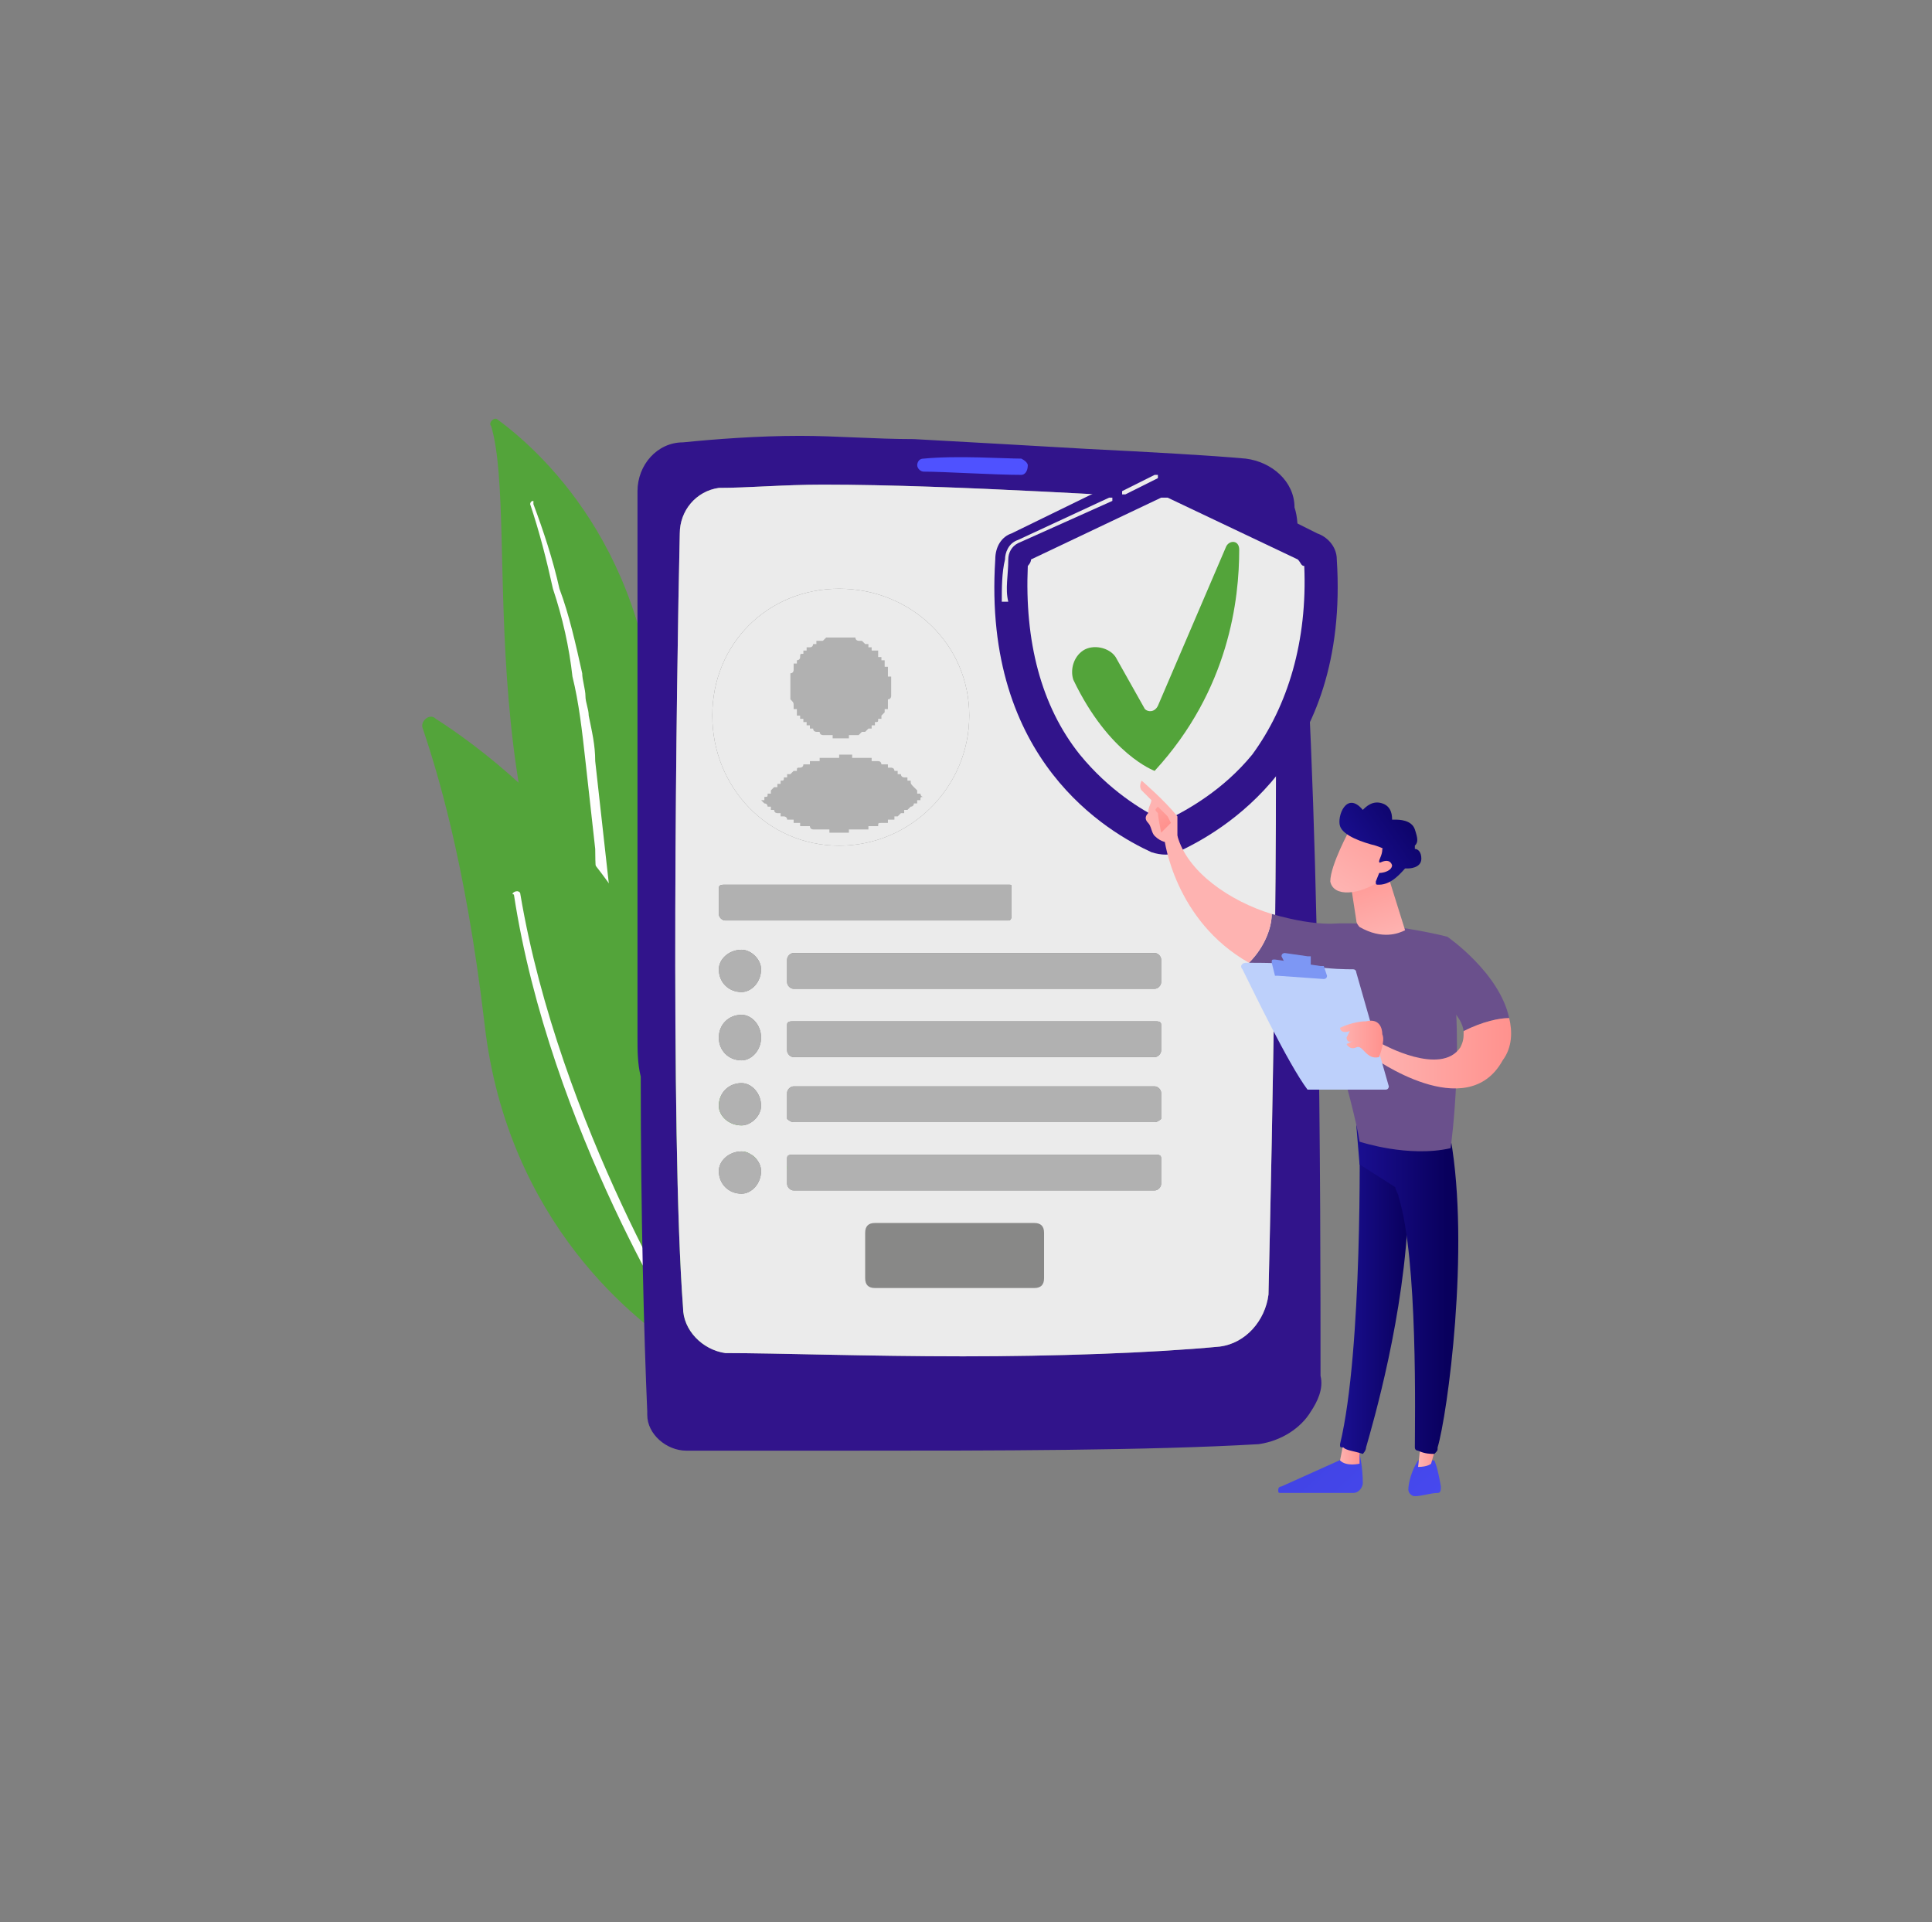 <?xml version="1.0" encoding="UTF-8"?>
<!DOCTYPE svg PUBLIC "-//W3C//DTD SVG 1.1//EN" "http://www.w3.org/Graphics/SVG/1.1/DTD/svg11.dtd">
<!-- Creator: CorelDRAW X8 -->
<svg xmlns="http://www.w3.org/2000/svg" xml:space="preserve" width="594px" height="591px" version="1.1" style="shape-rendering:geometricPrecision; text-rendering:geometricPrecision; image-rendering:optimizeQuality; fill-rule:evenodd; clip-rule:evenodd"
viewBox="0 0 594 591"
 xmlns:xlink="http://www.w3.org/1999/xlink">
 <rect x="0" y="0" width="594" height="591" fill="#808080" stroke="none"/>
 <defs>
  <style type="text/css">
   <![CDATA[
    .fil5 {fill:#EBEBEB}
    .fil3 {fill:#EBEBEB}
    .fil6 {fill:#B1B1B1}
    .fil7 {fill:#888887}
    .fil8 {fill:#31148B}
    .fil16 {fill:#6A508C}
    .fil9 {fill:#53A43A}
    .fil2 {fill:#31148B}
    .fil1 {fill:#FEFEFE;fill-rule:nonzero}
    .fil22 {fill:#7D97F4;fill-rule:nonzero}
    .fil21 {fill:#BDD0FB;fill-rule:nonzero}
    .fil0 {fill:#53A43A;fill-rule:nonzero}
    .fil11 {fill:url(#id0)}
    .fil14 {fill:url(#id1)}
    .fil20 {fill:url(#id2)}
    .fil23 {fill:url(#id3)}
    .fil12 {fill:url(#id4)}
    .fil24 {fill:url(#id5)}
    .fil26 {fill:url(#id6)}
    .fil18 {fill:url(#id7)}
    .fil13 {fill:url(#id8)}
    .fil15 {fill:url(#id9)}
    .fil17 {fill:url(#id10)}
    .fil25 {fill:url(#id11)}
    .fil19 {fill:url(#id12)}
    .fil27 {fill:url(#id13)}
    .fil4 {fill:url(#id14)}
    .fil10 {fill:url(#id15)}
   ]]>
  </style>
  <linearGradient id="id0" gradientUnits="userSpaceOnUse" x1="418.372" y1="446.518" x2="411.841" y2="446.518">
   <stop offset="0" style="stop-opacity:1; stop-color:#FF928E"/>
   <stop offset="1" style="stop-opacity:1; stop-color:#FEB3B1"/>
  </linearGradient>
  <linearGradient id="id1" gradientUnits="userSpaceOnUse" xlink:href="#id0" x1="441.904" y1="446.375" x2="436.268" y2="446.375">
  </linearGradient>
  <linearGradient id="id2" gradientUnits="userSpaceOnUse" xlink:href="#id0" x1="464.072" y1="320.163" x2="422.281" y2="320.163">
  </linearGradient>
  <linearGradient id="id3" gradientUnits="userSpaceOnUse" xlink:href="#id0" x1="425.005" y1="319.351" x2="412.264" y2="319.351">
  </linearGradient>
  <linearGradient id="id4" gradientUnits="userSpaceOnUse" x1="433.105" y1="402.637" x2="412.347" y2="402.637">
   <stop offset="0" style="stop-opacity:1; stop-color:#09005D"/>
   <stop offset="1" style="stop-opacity:1; stop-color:#1A0F91"/>
  </linearGradient>
  <linearGradient id="id5" gradientUnits="userSpaceOnUse" xlink:href="#id0" x1="419.064" y1="264.23" x2="426.037" y2="288.237">
  </linearGradient>
  <linearGradient id="id6" gradientUnits="userSpaceOnUse" xlink:href="#id4" x1="439.286" y1="248.754" x2="416.503" y2="264.907">
  </linearGradient>
  <linearGradient id="id7" gradientUnits="userSpaceOnUse" xlink:href="#id0" x1="372.899" y1="224.649" x2="358.765" y2="245.582">
  </linearGradient>
  <linearGradient id="id8" gradientUnits="userSpaceOnUse" x1="411.71" y1="425.873" x2="483.217" y2="505.717">
   <stop offset="0" style="stop-opacity:1; stop-color:#4042E2"/>
   <stop offset="1" style="stop-opacity:1; stop-color:#4F52FF"/>
  </linearGradient>
  <linearGradient id="id9" gradientUnits="userSpaceOnUse" xlink:href="#id4" x1="444.81" y1="396.225" x2="417.33" y2="396.225">
  </linearGradient>
  <linearGradient id="id10" gradientUnits="userSpaceOnUse" xlink:href="#id0" x1="438.328" y1="276.942" x2="404.967" y2="276.942">
  </linearGradient>
  <linearGradient id="id11" gradientUnits="userSpaceOnUse" xlink:href="#id0" x1="432.456" y1="242.936" x2="412.72" y2="273.59">
  </linearGradient>
  <linearGradient id="id12" gradientUnits="userSpaceOnUse" xlink:href="#id0" x1="358.397" y1="254.025" x2="349.64" y2="239.664">
  </linearGradient>
  <linearGradient id="id13" gradientUnits="userSpaceOnUse" xlink:href="#id0" x1="437.562" y1="253.277" x2="418.091" y2="274.636">
  </linearGradient>
  <linearGradient id="id14" gradientUnits="userSpaceOnUse" xlink:href="#id8" x1="328.623" y1="18.467" x2="304.619" y2="119.442">
  </linearGradient>
  <linearGradient id="id15" gradientUnits="userSpaceOnUse" xlink:href="#id8" x1="394.663" y1="441.071" x2="467.306" y2="520.082">
  </linearGradient>
 </defs>
 <g id="Capa_x0020_1">
  <path class="fil0" d="M151 131c-1,-1 1,-3 2,-2 15,11 50,44 49,108 0,80 19,107 42,123 0,0 -29,-5 -50,-33 -52,-67 -34,-166 -43,-196z"/>
  <path class="fil1" d="M163 155c3,9 5,17 7,26 3,9 5,18 6,27 2,8 3,17 4,26 1,9 2,18 3,27 0,9 1,18 3,27 1,9 4,18 8,27 1,2 2,4 4,6 1,2 2,4 3,6 3,3 6,7 9,10 6,7 14,13 21,18 1,0 2,0 3,-1 0,-1 0,-2 -1,-2l0 0c-2,-2 -4,-3 -5,-4 -1,-1 -2,-1 -3,-2 -1,-1 -2,-1 -3,-2 -3,-3 -6,-6 -9,-9 -6,-7 -11,-14 -15,-22 -2,-4 -4,-8 -5,-12 -2,-5 -3,-9 -4,-13 -1,-9 -2,-18 -3,-27 -1,-9 -2,-18 -3,-27 0,-5 -1,-9 -2,-14 0,-2 -1,-4 -1,-6 0,-2 -1,-5 -1,-7 -2,-9 -4,-18 -7,-26 -2,-9 -5,-18 -8,-26 0,-1 0,-1 0,-1 -1,0 -1,1 -1,1z"/>
  <path class="fil0" d="M218 413c-1,4 -4,5 -7,3 -15,-9 -55,-40 -62,-101 -6,-51 -15,-79 -19,-91 -1,-2 2,-5 4,-3 25,16 104,77 84,192z"/>
  <path class="fil1" d="M214 414c0,0 0,0 -1,0 0,1 -1,1 -1,0 -1,-1 -43,-67 -54,-139 -1,0 0,-1 1,-1 0,0 1,0 1,1 12,71 53,137 54,138 0,0 0,1 0,1z"/>
  <path class="fil2" d="M264 446c-16,0 -31,0 -43,0 -4,0 -7,0 -10,0 -6,0 -12,-5 -12,-11 0,0 0,-1 0,-1 -1,-23 -2,-61 -2,-103 -1,-4 -1,-8 -1,-12 0,-3 0,-6 0,-9 0,-42 0,-86 0,-119 0,-5 0,-11 0,-16 0,-9 0,-17 0,-24 0,-8 6,-15 14,-15 10,-1 23,-2 36,-2 11,0 23,1 35,1 18,1 36,2 53,3 20,1 38,2 49,3 8,1 15,7 15,15 1,3 1,6 1,10 7,71 7,207 7,257 1,4 -1,8 -3,11 -3,5 -9,9 -16,10 0,0 0,0 0,0 -34,2 -83,2 -123,2zm-11 -297c-12,0 -23,1 -32,1 -7,1 -12,7 -12,14 -1,43 -3,185 1,238 0,7 6,13 13,14 16,0 44,1 73,1 28,0 58,-1 79,-3 8,-1 14,-8 15,-16 1,-44 4,-176 1,-228 -1,-8 -7,-15 -15,-16 -25,-1 -82,-5 -123,-5z"/>
  <path class="fil3" d="M296 417c-29,0 -57,-1 -73,-1 -7,-1 -13,-7 -13,-14 -4,-53 -2,-195 -1,-238 0,-7 5,-13 12,-14 9,0 20,-1 32,-1 41,0 98,4 123,5 8,1 14,8 15,16 3,52 0,184 -1,228 -1,8 -7,15 -15,16 -21,2 -51,3 -79,3zm-68 -63c-4,0 -7,3 -7,6 0,4 3,7 7,7 3,0 6,-3 6,-7 0,-3 -3,-6 -6,-6zm16 1c-1,0 -2,0 -2,1l0 8c0,1 1,2 2,2l111 0c1,0 2,-1 2,-2l0 -8c0,-1 -1,-1 -2,-1l-111 0zm-16 -22c-4,0 -7,3 -7,7 0,3 3,6 7,6 3,0 6,-3 6,-6 0,-4 -3,-7 -6,-7zm16 1c-1,0 -2,1 -2,2l0 8c0,0 1,1 2,1l111 0c1,0 2,-1 2,-1l0 -8c0,-1 -1,-2 -2,-2l-111 0zm-16 -22c-4,0 -7,3 -7,7 0,4 3,7 7,7 3,0 6,-3 6,-7 0,-4 -3,-7 -6,-7zm16 2c-1,0 -2,0 -2,1l0 8c0,1 1,2 2,2l111 0c1,0 2,-1 2,-2l0 -8c0,-1 -1,-1 -2,-1l-111 0zm-16 -22c-4,0 -7,3 -7,6 0,4 3,7 7,7 3,0 6,-3 6,-7 0,-3 -3,-6 -6,-6zm16 1c-1,0 -2,1 -2,2l0 7c0,1 1,2 2,2l111 0c1,0 2,-1 2,-2l0 -7c0,-1 -1,-2 -2,-2l-111 0zm-21 -21c-1,0 -2,0 -2,1l0 8c0,1 1,2 2,2l87 0c1,0 1,-1 1,-2l0 -8c0,-1 0,-1 -1,-1l-87 0zm35 -91c-22,0 -39,17 -39,39 0,22 17,40 39,40 22,0 40,-18 40,-40 0,-22 -18,-39 -40,-39z"/>
  <path class="fil4" d="M282 143c0,1 1,2 2,2 6,0 22,1 30,1 1,0 2,-1 2,-3 0,0 0,-1 -2,-2 -5,0 -20,-1 -30,0 -2,0 -2,2 -2,2z"/>
  <path class="fil5" d="M258 260c-22,0 -39,-18 -39,-40 0,-22 17,-39 39,-39 22,0 40,17 40,39 0,22 -18,40 -40,40z"/>
  <path class="fil6" d="M258 227l0 0 0 0c0,0 -1,0 -1,0l0 0 0 0c0,0 0,0 0,0l0 0 0 0c0,0 -1,0 -1,0l0 0 0 0c0,0 0,0 0,0l0 0 0 0c0,0 0,-1 0,-1l0 0 0 0c-1,0 -1,0 -1,0l0 0 0 0c0,0 0,0 0,0l0 0 0 0c0,0 -1,0 -1,0l0 0 0 0c0,0 0,0 0,0l0 0 0 0c0,0 0,0 0,0l0 0 0 0c0,0 -1,0 -1,0l0 0 0 0c0,0 0,0 0,0l0 0 0 0c0,0 -1,0 -1,-1l0 0 0 0c0,0 0,0 0,0l0 0 0 0c0,0 0,0 0,0l0 0 0 0 -1 0 0 0 0 0c0,0 0,0 0,0l0 0 0 0c0,0 0,0 0,0l0 0 0 0c0,0 0,0 0,0l0 0 0 0c0,0 -1,0 -1,-1l0 0 0 0c0,0 0,0 0,0l0 0 0 0c0,0 0,0 0,0l0 0 0 0c0,0 0,0 -1,0l0 0 0 0c0,0 0,0 0,0l0 0 0 0c0,0 0,-1 0,-1l0 0 0 0c0,0 0,0 0,0l0 0 0 0c0,0 0,0 0,0l0 0 0 0c-1,0 -1,0 -1,0l0 0 0 0c0,0 0,0 0,0l0 0 0 0c0,0 0,0 0,-1l0 0 0 0c0,0 0,0 0,0l0 0 0 0 0 0 0 0 0 0 0 0 0 0 0 0c-1,0 -1,0 -1,0l0 0 0 0 0 0 0 0 0 0 0 0 0 0 0 0c0,0 0,0 0,0l0 0 0 0c0,0 0,0 0,0l0 0 0 0c0,0 0,-1 0,-1l0 0 0 0c0,0 0,0 -1,0l0 0 0 0c0,0 0,0 0,0l0 0 0 0c0,0 0,0 0,0l0 0 0 0c0,0 0,0 0,0l0 0 0 0c0,0 0,-1 0,-1l0 0 0 0c0,0 0,0 0,0l0 0 0 0c0,0 0,0 -1,0l0 0 0 0c0,0 0,0 0,0l0 0 0 0c0,0 0,0 0,-1l0 0 0 0c0,0 0,0 0,0l0 0 0 0c0,0 0,0 0,0l0 0 0 0c0,0 0,-1 0,-1l0 0 0 0c0,0 0,0 0,0l0 0 0 0c0,0 0,0 0,0l0 0 0 0 0 0 0 0 0 0c-1,0 -1,0 -1,0l0 0 0 0c0,0 0,0 0,0l0 0 0 0c0,0 0,0 0,0l0 0 0 0c0,-1 0,-1 0,-1l0 0 0 0c0,-1 0,-1 -1,-2l0 0 0 0c0,0 0,0 0,0l0 0 0 0c0,0 0,0 0,0l0 0 0 0c0,0 0,0 0,0l0 0 0 0c0,0 0,0 0,0l0 0 0 0c0,-1 0,-1 0,-1l0 0 0 0c0,0 0,0 0,0l0 0 0 0c0,0 0,0 0,0l0 -1 0 0c0,0 0,0 0,0l0 0 0 0c0,0 0,0 0,-1l0 0 0 0c0,0 0,0 0,0l0 0 0 0c0,0 0,-1 0,-1 0,0 0,0 0,0l0 0 0 0c0,-1 0,-1 0,-1l0 0 0 0c0,0 0,0 0,-1l0 0 0 0c0,0 0,0 0,0l0 0 0 0c0,0 0,0 0,-1l0 0 0 0c0,0 0,0 0,0l0 0 0 0c0,0 0,0 0,-1l0 0 0 0c0,0 0,0 0,0l0 0 0 0c0,0 0,0 0,0l0 0 0 0c1,0 1,-1 1,-1l0 0 0 0c0,-1 0,-1 0,-1l0 0 0 0c0,0 0,0 0,0l0 0 0 0c0,0 0,0 0,0l0 0 0 0c0,0 0,-1 0,-1l0 0 0 0 1 0 0 0 0 0 0 0 0 0 0 0c0,0 0,0 0,0l0 0 0 0c0,0 0,0 0,0l0 0 0 0c0,0 0,0 0,0l0 0 0 0c0,0 0,0 0,0l0 0 0 0c0,0 0,0 0,0l0 0 0 0c0,-1 0,-1 0,-1l0 0 0 0c0,0 0,0 0,0l0 0 0 0c0,0 1,0 1,-1l0 0 0 0c0,0 0,0 0,0l0 0 0 0c0,0 0,0 0,0l0 0 0 0c0,0 0,0 0,0l0 0 0 0c0,-1 0,-1 1,-1l0 0 0 0c0,0 0,0 0,0l0 0 0 0c0,0 0,0 0,0l0 0 0 0c0,0 0,0 0,-1l0 0 0 0 0 0 0 0 0 0c0,0 0,0 1,0l0 0 0 0 0 0 0 0 0 0 0 0 0 0 0 0c0,0 0,0 0,0l0 0 0 0c0,0 0,0 0,0l0 0 0 -1c0,0 1,0 1,0l0 0 0 0c0,0 0,0 0,0l0 0 0 0c0,0 0,0 0,0l0 0 0 0c1,0 1,-1 1,-1l0 0 0 0c0,0 0,0 0,0l0 0 0 0c0,0 0,0 1,0l0 0 0 0c0,0 0,0 0,0l0 0 0 0c0,0 0,0 0,-1l0 0 0 0c0,0 0,0 0,0l0 0 0 0c0,0 0,0 0,0l0 0 0 0 1 0 0 0 0 0c0,0 0,0 0,0l0 0 0 0c0,0 0,0 0,0l0 0 0 0c0,0 0,0 1,0l0 0 0 0c0,0 1,-1 1,-1l0 0 0 0c0,0 1,0 1,0l0 0 0 0c0,0 0,0 1,0l0 0 0 0c0,0 0,0 0,0l0 0 0 0c0,0 0,0 0,0l0 0 0 0c1,0 1,0 1,0l0 0 0 0c0,0 1,0 1,0l0 0 0 0c0,0 0,0 0,0 1,0 1,0 1,0l0 0 0 0c0,0 0,0 0,0l0 0 1 0c0,0 0,0 0,0l0 0 0 0c0,0 0,0 0,0l0 0 0 0c0,0 1,0 1,0l0 0 0 0c0,0 0,0 0,0l0 0 0 0c0,0 1,0 1,0l0 0 0 0c0,0 0,0 0,0l0 0 1 0c0,0 0,0 0,0l0 0 0 0c0,0 0,0 0,0l0 0 0 0c0,1 1,1 1,1l0 0 0 0c0,0 0,0 0,0l0 0 0 0c1,0 1,0 1,0l0 0 0 0c0,0 1,1 1,1l0 0 0 0c0,0 0,0 1,0l0 0 0 0c0,0 0,0 0,0l0 0 0 0c0,0 0,1 0,1l0 0 0 0c1,0 1,0 1,0l0 0 0 0c0,0 0,0 0,0l0 0 0 0c0,0 0,0 0,1l0 0 0 0c1,0 1,0 1,0l0 0 0 0c0,0 0,0 0,0l0 0 0 0 0 0 0 0 0 0 0 0 0 0 0 0c0,0 0,0 0,0l0 0 0 0 0 0 0 0 0 0 1 0 0 0 0 0c0,1 0,1 0,1l0 0 0 0c0,0 0,0 0,1l0 0 0 0c0,0 1,0 1,0l0 0 0 0c0,0 0,0 0,0l0 0 0 0c0,1 0,1 0,1l0 0 0 0c1,0 1,0 1,0l0 0 0 0c0,0 0,0 0,0l0 0 0 0c0,0 0,0 0,1l0 0 0 0c0,0 0,0 0,0l0 0 0 0c0,0 0,0 0,1l0 0 0 0c0,0 1,0 1,0l0 0 0 0c0,0 0,0 0,1l0 0 0 0c0,0 0,0 0,0l0 0 0 0c0,0 0,0 0,0l0 0 0 0c0,0 0,0 0,0l0 0 0 0c0,0 0,0 0,0l0 0 0 0c0,0 0,1 0,1l0 0 0 0c0,0 0,0 0,0l0 0 0 0c0,0 0,1 0,1l0 0 0 0c1,0 1,0 1,0l0 0 0 0c0,1 0,1 0,1l0 0 0 0c0,0 0,0 0,0l0 0 0 0c0,0 0,0 0,0l0 0 0 0c0,1 0,1 0,1l0 0 0 0c0,0 0,1 0,1l0 0 0 0c0,0 0,0 0,0 0,0 0,1 0,1l0 0 0 0c0,0 0,0 0,0l0 0 0 0c0,1 0,1 0,1l0 0 0 0c0,0 0,0 0,0l0 0 0 0c0,0 0,1 0,1l0 0 0 0c0,0 0,0 0,0l0 0 0 0c0,0 0,1 -1,1l0 0 0 0c0,0 0,0 0,0l0 0 0 0c0,0 0,0 0,1l0 0 0 0c0,0 0,0 0,0l0 0 0 0c0,0 0,0 0,0l0 0 0 0c0,0 0,0 0,0l0 0 0 0c0,1 0,1 0,1l0 0 0 0c0,0 0,0 0,0l0 0 0 0c0,0 0,0 0,0l0 0 0 0c0,0 0,0 0,1l0 0 0 0c0,0 -1,0 -1,0l0 0 0 0c0,0 0,0 0,1l0 0 0 0c0,0 0,0 0,0l0 0 0 0c0,0 0,0 0,0l0 0 0 0c0,0 0,0 -1,1l0 0 0 0c0,0 0,0 0,0l0 0 0 0c0,0 0,0 0,0l0 0 0 0c0,0 0,0 0,0l0 0 0 0c0,0 0,1 0,1l0 0 0 0c0,0 0,0 0,0l0 0 0 0c-1,0 -1,0 -1,0l0 0 0 0c0,0 0,0 0,0l0 0 0 0c0,1 0,1 -1,1l0 0 0 0 0 0 0 0 0 0c0,0 0,0 0,0l0 0 0 0 0 0 0 0 0 0c0,1 0,1 0,1l0 0 0 0c0,0 -1,0 -1,0l0 0 0 0c0,0 0,0 0,0l0 0 0 0c0,0 0,0 0,1l0 0 0 0c0,0 0,0 -1,0l0 0 0 0c0,0 0,0 0,0l0 0 0 0c0,0 0,0 0,0l0 0 0 0c0,0 0,0 0,0l0 0 0 0c0,0 -1,1 -1,1l0 0 0 0c0,0 0,0 0,0l0 0 0 0c0,0 0,0 0,0l0 0 0 0c0,0 -1,0 -1,0l0 0 0 0c0,0 0,0 0,0l0 0 0 0c0,0 -1,1 -1,1l0 0 0 0c0,0 0,0 0,0l0 0 0 0c0,0 0,0 0,0l0 0 0 0c0,0 -1,0 -1,0l0 0 0 0c0,0 0,0 0,0l0 0 0 0c0,0 0,0 -1,0l0 0 0 0c0,0 0,0 0,0l0 0 0 0c0,0 -1,0 -1,0l0 0 0 0c0,0 0,1 0,1l0 0 0 0c0,0 0,0 -1,0l0 0 0 0c0,0 0,0 0,0l0 0 0 0c0,0 0,0 0,0l-1 0 0 0c0,0 0,0 0,0l0 0 0 0c0,0 0,0 -1,0 0,0 0,0 0,0z"/>
  <path class="fil6" d="M258 256l0 0 -1 0c0,0 -1,0 -1,0l0 0 0 0c0,0 0,0 0,0l0 0 -1 0c0,0 0,0 0,-1l0 0 0 0c0,0 0,0 0,0l0 0 0 0c0,0 -1,0 -1,0l0 0 0 0c0,0 0,0 0,0l0 0 0 0c0,0 0,0 0,0l0 0 0 0c0,0 0,0 0,0l0 0 -1 0c0,0 0,0 0,0l0 0 0 0c0,0 0,0 0,0l0 0 0 0c0,0 0,0 0,0l0 0 0 0c0,0 0,0 0,0l0 0 -1 0c0,0 0,0 0,0l0 0 0 0c0,0 0,0 0,0l0 0 0 0c0,0 0,0 0,0l0 0 0 0 0 0 0 0 0 0c0,0 0,0 0,0l0 0 0 0c0,0 0,0 -1,0l0 0 0 0c0,0 0,0 0,0l0 0 0 0c0,0 0,0 0,0l0 0 0 0c0,0 0,0 0,0l0 0 0 0 0 0 0 0 0 0c0,0 0,0 -1,0l0 0 0 0c0,0 0,0 0,0l0 0 0 0 0 0 0 0 0 0c0,0 0,0 0,0l0 0 0 0 0 0 0 0 0 0c0,0 0,0 0,0l0 0 0 0c0,0 0,0 0,0l0 0 0 0c0,0 0,0 0,0l0 0 0 0c-1,0 -1,-1 -1,-1l0 0 0 0c0,0 0,0 0,0l0 0 0 0 0 0 0 0 0 0c0,0 0,0 0,0l0 0 0 0c0,0 0,0 0,0l0 0 0 0 -1 0 0 0 0 0 0 0 0 0 0 0c0,0 0,0 0,0l0 0 0 0c0,0 0,0 0,0l0 0 0 0c0,0 0,0 0,0l0 0 0 0c0,0 0,0 0,0l0 0 0 0c0,0 0,0 0,0l0 0 0 0c0,0 0,0 -1,0l0 0 0 0c0,0 0,0 0,0l0 0 0 0 0 0 0 0 0 0 0 0 0 0 0 0c0,0 0,0 0,0l0 0 0 0c0,0 0,0 0,0l0 0 0 0 0 0 0 0 0 0 0 0 0 0 0 0c0,0 0,0 0,0l0 0 0 0 0 0 0 0 0 0c0,0 0,0 0,0l0 0 0 0 -1 0 0 0 0 0c0,0 0,-1 0,-1l0 0 0 0c0,0 0,0 0,0l0 0 0 0c0,0 0,0 0,0l0 0 0 0 0 0 0 0 0 0c-1,0 -1,0 -1,0l0 0 0 0 0 0 0 0 0 0 0 0 0 0 0 0c0,0 0,0 0,0l0 0 0 0c0,0 0,0 0,0l0 0 0 0c0,0 0,0 0,0l0 0 0 0c0,0 0,0 0,0l0 0 0 0c0,0 -1,0 -1,0l0 0 0 0c0,0 0,0 0,0l0 0 0 0 0 0 0 0 0 0c0,0 0,0 0,0l0 0 0 0 0 0 0 0 0 0 0 -1 0 0 0 0c0,0 0,0 -1,0l0 0 0 0 0 0 0 0 0 0 0 0 0 0 0 0c0,0 0,0 0,0l0 0 0 0c0,0 0,0 0,0l0 0 0 0 -1 0 0 0 0 0 0 0 0 0 0 0 0 0 0 0 0 0 0 0 0 0 0 0 0 0 0 0 0 0 0 0 0 0 0 0 0 0 0 0 0 0 0 0 0 0 0 0 0 0 0 0 0 0 0 0 0 0 0 0 0 0 0 0 0 0c0,-1 -1,-1 -1,-1l0 0 0 0c0,0 0,0 0,0l0 0 0 0 0 0 0 0 0 0 0 0 0 0 0 0 0 0 0 0 0 0 0 0 0 0 0 0 0 0 0 0 0 0 0 0 0 0 -1 0c0,0 0,0 0,0l0 0 0 0 0 0 0 0 0 0c0,0 0,0 0,0l0 0 0 0c0,0 0,-1 0,-1l0 0 0 0c0,0 0,0 0,0l0 0 -1 0c0,0 0,0 0,0l0 0 0 0c0,0 0,0 0,0l0 0 0 0 0 0 0 0 0 0c0,0 0,0 0,0l0 0 0 0c0,0 0,0 0,0l0 0 0 0 0 0 0 0 0 0c0,0 0,0 0,0l0 0 0 0c0,0 -1,0 -1,-1l0 0 0 0c0,0 0,0 0,0l0 0 0 0c0,0 0,0 0,0l0 0 0 0 0 0 0 0 0 0c0,0 0,0 0,0l0 0 0 0 0 0 0 0 0 0c0,0 0,0 0,0l0 0 0 0 -1 0 0 0 0 0c0,0 0,0 0,0l0 0 0 0c0,0 0,0 0,-1l0 0 0 0c0,0 0,0 0,0l0 0 0 0 0 0 0 0 0 0c0,0 0,0 0,0l0 0 -1 0c0,0 0,0 0,0l0 0 0 0 0 0 0 0 0 0c0,0 0,0 0,0l0 0 0 0 0 0 0 0 0 0c0,0 0,0 0,0l0 0 0 0c0,0 0,0 0,0l0 0 0 0c0,0 0,-1 -1,-1l0 0 0 0 0 0 0 0 0 0c0,0 0,0 0,0l0 0 0 0 0 0 0 0 0 0c0,0 0,0 0,0l0 0 0 0 0 0 0 0 0 0 0 0 0 0 0 0c0,0 0,0 0,0l0 0 0 0c0,0 -1,-1 -1,-1 0,0 1,0 1,0l0 0 0 0c0,0 0,0 0,0l0 0 0 0c0,0 0,0 0,-1 0,0 0,0 0,0l0 0 0 0c1,0 1,0 1,-1l0 0 0 0c0,0 0,0 0,0l0 0 0 0c0,0 0,0 1,0l0 0 0 0c0,-1 0,-1 0,-1l0 0 0 0c0,0 0,0 0,0l0 0 0 0c0,0 1,-1 1,-1l0 0 0 0 0 0 0 0 0 0 0 0 0 0 0 0 0 0 0 0 0 0c0,0 0,0 1,0l0 0 0 0 0 -1 0 0 0 0c0,0 0,0 1,0l0 0 0 0c0,0 0,-1 0,-1l0 0 0 0c0,0 0,0 0,0l0 0 0 0c0,0 0,0 0,0l0 0 0 0c0,0 0,0 0,0l0 0 0 0c1,0 1,0 1,-1l0 0 0 0c0,0 0,0 0,0l0 0 0 0c0,0 0,0 0,0l0 0 0 0c0,0 0,0 0,0l0 0 0 0c0,0 0,0 0,0l0 0 0 0c1,0 1,0 1,0l0 0 0 0c0,0 0,0 0,0l0 0 0 0c0,0 0,0 0,-1l0 0 0 0c0,0 0,0 0,0l0 0 0 0c0,0 1,0 1,0l0 0 0 0c0,0 0,0 0,0l0 0 0 0c0,0 1,-1 1,-1l0 0 0 0c0,0 0,0 0,0l0 0 0 0c0,0 0,0 1,0l0 0 0 0c0,0 0,0 0,0l0 0 0 0c0,0 0,0 0,0l0 0 0 0c0,0 0,0 0,0l0 0 0 0c0,-1 0,-1 1,-1l0 0 0 0c0,0 0,0 0,0l0 0 0 0 0 0 0 0 0 0c0,0 1,0 1,-1l0 0 0 0c0,0 1,0 1,0l0 0 0 0c0,0 0,0 0,0l0 0 0 0c0,0 0,0 0,0l0 0 0 0c0,0 0,0 1,0l0 0 0 0c0,0 0,0 0,0l0 0 0 0c0,0 0,0 0,0l0 0 0 0c0,0 0,0 0,-1l0 0 0 0c0,0 0,0 1,0l0 0 0 0c0,0 0,0 0,0l0 0 0 0c0,0 0,0 0,0l0 0 0 0c0,0 0,0 0,0l0 0 0 0c0,0 0,0 0,0l0 0 0 0c0,0 1,0 1,0l0 0 0 0c0,0 0,0 0,0l0 0 0 0c0,0 0,0 0,0l0 0 0 0c0,0 1,0 1,0l0 0 0 0c0,0 0,0 0,-1l0 0 0 0 0 0 0 0 0 0c0,0 0,0 0,0l0 0 0 0c0,0 0,0 0,0l1 0 0 0c0,0 0,0 0,0l0 0 0 0c0,0 0,0 0,0l0 0 0 0 0 0 0 0 0 0c0,0 0,0 0,0l0 0 0 0c1,0 1,0 1,0l0 0 0 0c0,0 0,0 0,0l0 0 0 0c0,0 0,0 0,0l0 0 0 0c0,0 0,0 0,0l0 0 0 0c0,0 0,0 0,0l0 0 0 0c1,0 1,0 1,0l0 0 0 0c0,0 0,0 0,0l0 0 0 0c0,0 0,0 0,0l0 0 0 0c0,0 0,0 1,0l0 0 0 0c0,0 0,0 0,0l0 0 0 0c0,0 0,0 0,0l0 0 0 0c0,0 0,0 0,0l0 0 0 0c0,0 0,0 0,0l0 0 0 0c1,0 1,0 1,0l0 0 0 0c0,0 0,0 0,0l0 0 0 0c0,0 0,0 1,0l0 0 0 0c0,0 0,-1 0,-1l0 0 0 0c1,0 1,0 1,0l0 0 0 0c0,0 0,0 0,0 0,0 1,0 1,0l1 0c0,0 0,0 0,0l0 0 1 0c0,0 0,0 0,0l0 0 0 0c0,0 0,0 0,0l0 1 1 0c0,0 0,0 0,0l0 0 0 0c0,0 0,0 0,0l0 0 0 0c0,0 0,0 0,0l0 0 0 0c1,0 1,0 1,0l0 0 0 0c0,0 0,0 0,0l0 0 0 0c0,0 0,0 0,0l0 0 0 0c0,0 0,0 0,0l0 0 0 0c1,0 1,0 1,0l0 0 0 0c0,0 0,0 0,0l0 0 0 0c0,0 0,0 0,0l0 0 0 0c0,0 0,0 0,0l0 0 0 0c0,0 0,0 0,0l0 0 0 0c0,0 1,0 1,0l0 0 0 0c0,0 0,0 0,0l0 0 0 0c0,0 0,0 0,0l0 0 0 0c0,0 0,0 0,0l0 0 0 0c0,0 0,0 1,0l0 0 0 0c0,0 0,0 0,0l0 0 0 0c0,0 0,0 0,0l0 0 0 0c0,0 0,0 0,0l0 0 0 0c0,0 0,0 0,0l0 0 0 0c0,0 1,0 1,0l0 0 0 0c0,0 0,0 0,0l0 0 0 0c0,0 0,0 0,0l0 0 0 0c0,0 0,1 0,1l0 0 0 0c0,0 1,0 1,0l0 0 0 0c0,0 0,0 0,0l0 0 0 0c0,0 0,0 0,0l0 0 0 0c0,0 0,0 0,0l0 0 0 0c0,0 0,0 0,0l0 0 0 0c0,0 1,0 1,0l0 0 0 0c0,0 0,0 0,0l0 0 0 0c0,0 0,0 0,0l0 0 0 0c0,0 0,0 0,0l0 0 0 0c0,0 0,0 0,0l0 0 0 0c0,0 0,0 0,0l0 0 0 0c1,0 1,1 1,1l0 0 0 0c0,0 0,0 0,0l0 0 0 0 0 0 0 0 0 0c0,0 0,0 0,0l0 0 0 0c1,0 1,0 1,0l0 0 0 0c0,0 0,0 0,0l0 0 0 0c0,0 0,0 0,0l0 0 0 0c0,0 0,0 0,0l0 0 0 0 0 0 0 0 0 0 0 0 0 0 0 0 0 0 0 0 0 0c0,0 0,0 0,0l0 0 0 0 0 0 0 0 0 0c0,0 0,0 0,0l0 0 0 0c0,0 0,0 0,0l0 0 0 0 1 0 0 0 0 0 0 0 0 0 0 0c0,0 0,1 0,1l0 0 0 0c0,0 0,0 0,0l0 0 0 0c0,0 0,0 0,0l0 0 0 0c0,0 1,0 1,0l0 0 0 0c0,0 0,0 0,0l0 0 0 0c0,0 0,0 0,0l0 0 0 0c0,0 0,0 0,0l0 0 0 0c0,0 1,0 1,1l0 0 0 0c0,0 0,0 0,0l0 0 0 0c0,0 0,0 0,0l0 0 0 0c0,0 0,0 0,0l0 0 0 0c0,0 0,0 0,0l0 0 0 0c1,0 1,0 1,0l0 0 0 0c0,0 0,0 0,0l0 0 0 0c0,1 0,1 0,1l0 0 0 0c0,0 1,0 1,0l0 0 0 0c0,0 0,0 0,0l0 0 0 0c0,0 0,0 0,0l0 0 0 0c0,1 1,1 1,1l0 0 0 0c0,0 0,0 0,0l0 0 0 0c0,0 0,0 0,0l0 0 1 0c0,1 0,1 0,1l0 0 0 0 0 0 0 0 0 0c0,0 0,0 1,0l0 0 0 0 0 0 0 0 0 0 0 0 0 0 0 0c0,1 0,1 1,2l0 0 0 0c0,0 0,0 0,0l0 0 0 0c0,0 1,1 1,1l0 0 0 0c0,0 0,0 0,0l0 0 0 0c0,0 0,0 0,1l0 0 0 0c1,0 1,0 1,0l0 0 0 0c0,0 0,0 0,0l0 0 0 0c0,0 0,0 0,0l0 0 0 0c0,0 0,1 1,1l0 0 0 0 0 0c-1,0 -1,0 -1,1l0 0 0 0 0 0 0 0 0 0 0 0 0 0 0 0 0 0 0 0 0 0 0 0 0 0 0 0 0 0 0 0 0 0 0 0 0 0 0 0c0,0 -1,0 -1,0l0 0 0 0 0 0 0 0 0 0c0,0 0,1 0,1l0 0 0 0 0 0 0 0 0 0c0,0 -1,0 -1,0l0 0 0 0 0 0 0 0 0 0c0,0 0,0 0,0l0 0 0 0 0 0 0 0 0 0c0,0 0,1 -1,1l0 0 0 0c0,0 0,0 0,0l0 0 0 0 0 0 0 0 0 0 0 0 0 0 0 0c0,0 0,0 0,0l0 0 0 0c0,0 0,0 0,0l0 0 0 0 0 0 0 0 0 0c0,0 0,0 0,0l0 0 0 0c0,0 -1,1 -1,1l0 0 0 0c0,0 0,0 0,0l0 0 0 0c0,0 0,0 0,0l0 0 0 0c0,0 0,0 0,0l0 0 0 0c0,0 0,0 0,0l0 0 0 0 0 0 0 0 0 0c0,0 0,0 0,0l-1 0 0 0c0,0 0,0 0,0l0 0 0 0c0,1 0,1 0,1l0 0 0 0c0,0 0,0 -1,0l0 0 0 0 0 0 0 0 0 0c0,0 0,0 0,0l0 0 0 0c0,0 0,0 0,0l0 0 0 0c0,0 0,0 0,0l0 0 0 0 0 0 0 0 0 0c0,0 0,0 0,0l0 0 0 0c0,0 -1,1 -1,1l0 0 0 0c0,0 0,0 0,0l0 0 0 0 0 0 0 0 0 0c0,0 0,0 0,0l0 0 0 0 0 0 0 0 0 0c0,0 0,0 0,0l0 0 0 0 0 0 0 0 0 0c0,0 0,0 -1,0l0 0 0 0 0 0 0 0 0 0c0,0 0,0 0,0l0 0 0 0 0 0 0 0 0 0 0 1 0 0 0 0c0,0 -1,0 -1,0l0 0 0 0c0,0 0,0 0,0l0 0 0 0c0,0 0,0 0,0l0 0 0 0 0 0 0 0 0 0 0 0 0 0 0 0 0 0 0 0 0 0 0 0 0 0 0 0 0 0 0 0 0 0 0 0 0 0 0 0c0,0 -1,0 -1,0l0 0 0 0 0 0 0 0 0 0c0,0 0,0 0,0l0 0 0 0 0 0 0 0 0 0 0 0 0 0 0 0 0 1 0 0 0 0c0,0 0,0 0,0l0 0 0 0 0 0 0 0 0 0 -1 0 0 0 0 0c0,0 0,0 0,0l0 0 0 0c0,0 0,0 0,0l0 0 0 0c0,0 0,0 0,0l0 0 0 0c0,0 0,0 0,0l0 0 0 0c0,0 -1,0 -1,0l0 0 0 0c0,0 0,0 0,0l0 0 0 0c0,0 0,0 0,0l0 0 0 0c0,0 0,0 0,0l0 0 0 0c0,0 0,0 0,0l0 0 0 0c0,0 0,0 0,0l0 0 0 0 0 0 0 0 0 0c0,0 0,0 0,0l0 0 0 0c-1,0 -1,0 -1,1l0 0 0 0c0,0 0,0 0,0l0 0 0 0 0 0 0 0 0 0c0,0 0,0 0,0l0 0 0 0 0 0 0 0 0 0 -1 0 0 0 0 0c0,0 0,0 0,0l0 0 0 0c0,0 0,0 0,0l0 0 0 0c0,0 0,0 0,0l0 0 0 0 0 0 0 0 0 0c0,0 0,0 0,0l0 0 0 0c0,0 0,0 0,0l0 0 0 0c0,0 0,0 0,0l0 0 0 0c-1,0 -1,0 -1,0l0 0 0 0 0 0 0 0 0 0 0 0 0 0 0 0c0,0 0,0 0,0l0 0 0 0c0,0 0,0 0,0l0 0 0 0 0 0 0 0 0 0 0 0 0 0 0 0c0,0 0,0 0,0l0 0 0 0c0,0 0,0 0,0l0 0 0 0c0,0 -1,0 -1,0l0 0 0 0 0 0 0 0 0 0c0,1 0,1 0,1l0 0 0 0 0 0 -1 0 0 0c0,0 0,0 0,0l0 0 0 0c0,0 0,0 0,0l0 0 0 0 0 0 0 0 0 0c0,0 0,0 0,0l0 0 0 0c0,0 0,0 0,0l0 0 0 0c0,0 0,0 0,0l0 0 0 0c0,0 0,0 -1,0 0,0 0,0 0,0l0 0 0 0c0,0 0,0 0,0l0 0 0 0c0,0 0,0 0,0l0 0 0 0c0,0 0,0 0,0l0 0 0 0c0,0 0,0 0,0l0 0 0 0c0,0 0,0 0,0l-1 0 0 0 0 0 0 0 0 0c0,0 0,0 0,0l0 0 0 0c0,0 0,0 0,0l0 0 0 0c0,0 0,0 0,0l0 0 0 0c0,0 0,0 -1,0l0 0 0 0c0,0 0,0 0,0l0 0 0 0c0,0 0,0 0,0l0 0 0 0c0,0 0,0 0,0l0 0 0 0c0,0 0,0 -1,0l0 0 0 0c0,0 0,0 0,0l0 0 0 0c0,0 0,0 0,0l0 0 0 0c0,0 0,0 0,0l0 0 0 0c0,0 -1,0 -1,0l0 0 0 0c0,1 0,1 0,1l0 0 0 0c0,0 0,0 0,0l-1 0 0 0c0,0 0,0 0,0l0 0 0 0c0,0 -1,0 -1,0l0 0 0 0c0,0 -1,0 -1,0 0,0 0,0 0,0z"/>
  <path class="fil7" d="M318 396l-49 0c-2,0 -3,-1 -3,-3l0 -14c0,-2 1,-3 3,-3l49 0c2,0 3,1 3,3l0 14c0,2 -1,3 -3,3z"/>
  <path class="fil6" d="M355 304l-111 0c-1,0 -2,-1 -2,-2l0 -7c0,-1 1,-2 2,-2l111 0c1,0 2,1 2,2l0 7c0,1 -1,2 -2,2z"/>
  <path class="fil6" d="M228 305c-4,0 -7,-3 -7,-7 0,-3 3,-6 7,-6 3,0 6,3 6,6 0,4 -3,7 -6,7z"/>
  <path class="fil6" d="M355 325l-111 0c-1,0 -2,-1 -2,-2l0 -8c0,-1 1,-1 2,-1l111 0c1,0 2,0 2,1l0 8c0,1 -1,2 -2,2z"/>
  <path class="fil6" d="M228 326c-4,0 -7,-3 -7,-7 0,-4 3,-7 7,-7 3,0 6,3 6,7 0,4 -3,7 -6,7z"/>
  <path class="fil6" d="M355 345l-111 0c-1,0 -2,-1 -2,-1l0 -8c0,-1 1,-2 2,-2l111 0c1,0 2,1 2,2l0 8c0,0 -1,1 -2,1z"/>
  <path class="fil6" d="M228 346c-4,0 -7,-3 -7,-6 0,-4 3,-7 7,-7 3,0 6,3 6,7 0,3 -3,6 -6,6z"/>
  <path class="fil6" d="M355 366l-111 0c-1,0 -2,-1 -2,-2l0 -8c0,-1 1,-1 2,-1l111 0c1,0 2,0 2,1l0 8c0,1 -1,2 -2,2z"/>
  <path class="fil6" d="M228 367c-4,0 -7,-3 -7,-7 0,-3 3,-6 7,-6 3,0 6,3 6,6 0,4 -3,7 -6,7z"/>
  <path class="fil6" d="M310 283l-87 0c-1,0 -2,-1 -2,-2l0 -8c0,-1 1,-1 2,-1l87 0c1,0 1,0 1,1l0 8c0,1 0,2 -1,2z"/>
  <path class="fil8" d="M411 172c0,-4 -3,-7 -6,-8l-42 -21c-3,-1 -6,-1 -9,0l-43 21c-3,1 -5,4 -5,8 -4,62 35,84 48,90 3,1 6,1 8,0 13,-6 53,-28 49,-90z"/>
  <path class="fil3" d="M345 152c0,0 0,0 0,0 0,-1 0,-1 0,-1l10 -5c0,0 1,0 1,0 0,1 0,1 0,1l-10 5c0,0 -1,0 -1,0z"/>
  <path class="fil3" d="M309 185c0,0 -1,0 -1,0 0,-4 0,-9 1,-13 0,-2 1,-5 4,-6l28 -13c1,0 1,0 1,0 0,0 0,1 0,1l-29 13c-2,1 -3,3 -3,5 0,5 -1,9 0,13 0,0 -1,0 -1,0l0 0z"/>
  <path class="fil3" d="M401 174c-1,0 -1,-1 -2,-2l-40 -19c0,0 -1,0 -2,0l-40 19c0,1 -1,2 -1,2 -1,23 4,43 16,58 9,11 19,17 25,20 1,0 2,0 2,0 6,-3 17,-9 26,-20 11,-15 17,-35 16,-58z"/>
  <path class="fil9" d="M333 200l0 0c3,-2 8,-1 10,2l9 16c1,1 3,1 4,-1l21 -49c1,-2 4,-2 4,1 0,15 -3,43 -26,68 0,0 -14,-5 -25,-28 -1,-3 0,-7 3,-9z"/>
  <path class="fil10" d="M418 447c0,0 1,4 1,9 0,1 -1,3 -3,3 -6,0 -18,0 -22,0 -1,0 -1,0 -1,-1 0,-1 1,-1 1,-1l20 -9 4 -1z"/>
  <path class="fil11" d="M418 444l0 6c0,0 -4,1 -6,-1l1 -5 5 0z"/>
  <path class="fil12" d="M418 348c0,1 1,67 -6,96 0,1 0,1 1,1 1,1 3,1 6,2 0,0 1,-1 1,-2 2,-7 12,-41 13,-74 2,-36 0,-1 0,-1l-1 -23 -14 1z"/>
  <path class="fil13" d="M441 449c0,0 1,2 2,8 0,1 0,2 -1,2 -2,0 -5,1 -7,1 -1,0 -2,-1 -2,-2 0,-2 1,-6 3,-9l5 0z"/>
  <path class="fil14" d="M442 443l-2 7c0,0 -1,1 -4,1l1 -9 5 1z"/>
  <path class="fil15" d="M446 350c6,34 -1,85 -4,95 0,1 0,1 -1,2 -1,0 -3,0 -5,-1 0,0 -1,0 -1,-1 0,-8 1,-58 -5,-77 0,-1 -1,-2 -1,-3l-11 -7 -1 -12 29 4z"/>
  <path class="fil16" d="M409 284c17,-1 36,4 36,4 6,30 1,65 1,65 -13,3 -28,-2 -28,-2 -2,-13 -13,-48 -13,-48 -8,-1 -15,-4 -21,-7 5,-5 7,-11 7,-15 7,2 13,3 18,3z"/>
  <path class="fil17" d="M358 258c2,-2 4,-1 4,-1 3,11 16,20 29,24 0,4 -2,10 -7,15 -23,-13 -26,-38 -26,-38z"/>
  <path class="fil18" d="M359 259c-1,0 1,1 3,-1 0,-1 0,-6 0,-7 -4,-5 -11,-11 -11,-11 -1,2 0,3 0,3l3 3c0,1 -1,2 -1,4 -1,1 -1,2 0,3 1,1 1,3 2,4 2,2 4,2 4,2z"/>
  <path class="fil19" d="M356 248l3 3 1 2 -3 3c0,0 -1,-5 -1,-6 -1,-1 -1,-1 0,-2z"/>
  <path class="fil16" d="M439 305l6 -17c0,0 16,11 19,25 -3,0 -8,1 -14,4 -1,-7 -11,-12 -11,-12z"/>
  <path class="fil20" d="M425 321c0,0 18,10 24,1 1,-2 1,-3 1,-5 6,-3 11,-4 14,-4 1,4 1,9 -2,13 -11,20 -40,-1 -40,-1l3 -4z"/>
  <path class="fil21" d="M427 334l-10 -35c0,0 0,-1 -1,-1 -2,0 -7,0 -13,-1 -7,-1 -15,-1 -20,-1 -1,0 -2,1 -1,2 3,6 14,29 20,37 0,0 1,0 1,0l23 0c1,0 1,-1 1,-1z"/>
  <path class="fil22" d="M402 294l-7 -1c0,0 -1,0 -1,1l1 2c0,0 0,0 1,0l6 1c1,0 1,0 1,-1l0 -2c0,0 -1,0 -1,0z"/>
  <path class="fil22" d="M408 300l-1 -3c0,0 0,0 -1,0l-14 -2c-1,0 -1,0 -1,1l1 4c0,0 0,0 1,0l14 1c0,0 1,0 1,-1z"/>
  <path class="fil23" d="M424 325c0,0 2,-5 1,-7 0,-2 -1,-5 -5,-4 -4,0 -8,2 -8,2 0,0 0,2 3,1l-1 2c0,0 0,2 2,1l-2 1c0,0 1,2 3,1 2,-1 3,4 7,3z"/>
  <path class="fil24" d="M427 270l5 16c0,0 0,0 0,0 -2,1 -7,3 -14,-1 0,0 -1,-1 -1,-2l-2 -13 12 0z"/>
  <path class="fil25" d="M415 255c0,0 -6,11 -6,16 1,5 9,4 15,0l5 -12 -14 -4z"/>
  <path class="fil26" d="M424 265c0,0 -1,0 0,0 0,-1 1,-2 1,-4 0,0 1,0 -2,-1 -4,-1 -10,-3 -11,-6 -1,-3 2,-11 7,-5 0,0 0,0 0,0 1,-1 3,-3 6,-2 3,1 3,4 3,5 0,0 1,0 1,0 1,0 5,0 6,3 1,3 1,4 0,5 0,0 0,1 0,1 1,0 2,1 2,3 0,3 -4,3 -4,3 -1,0 -1,0 -1,0 -1,1 -4,5 -8,5 -1,0 -1,0 -1,-1l2 -5c0,0 0,0 0,0l-1 -1z"/>
  <path class="fil27" d="M423 266c0,0 4,-3 5,0 0,2 -4,3 -6,2l1 -2z"/>
 </g>
</svg>
